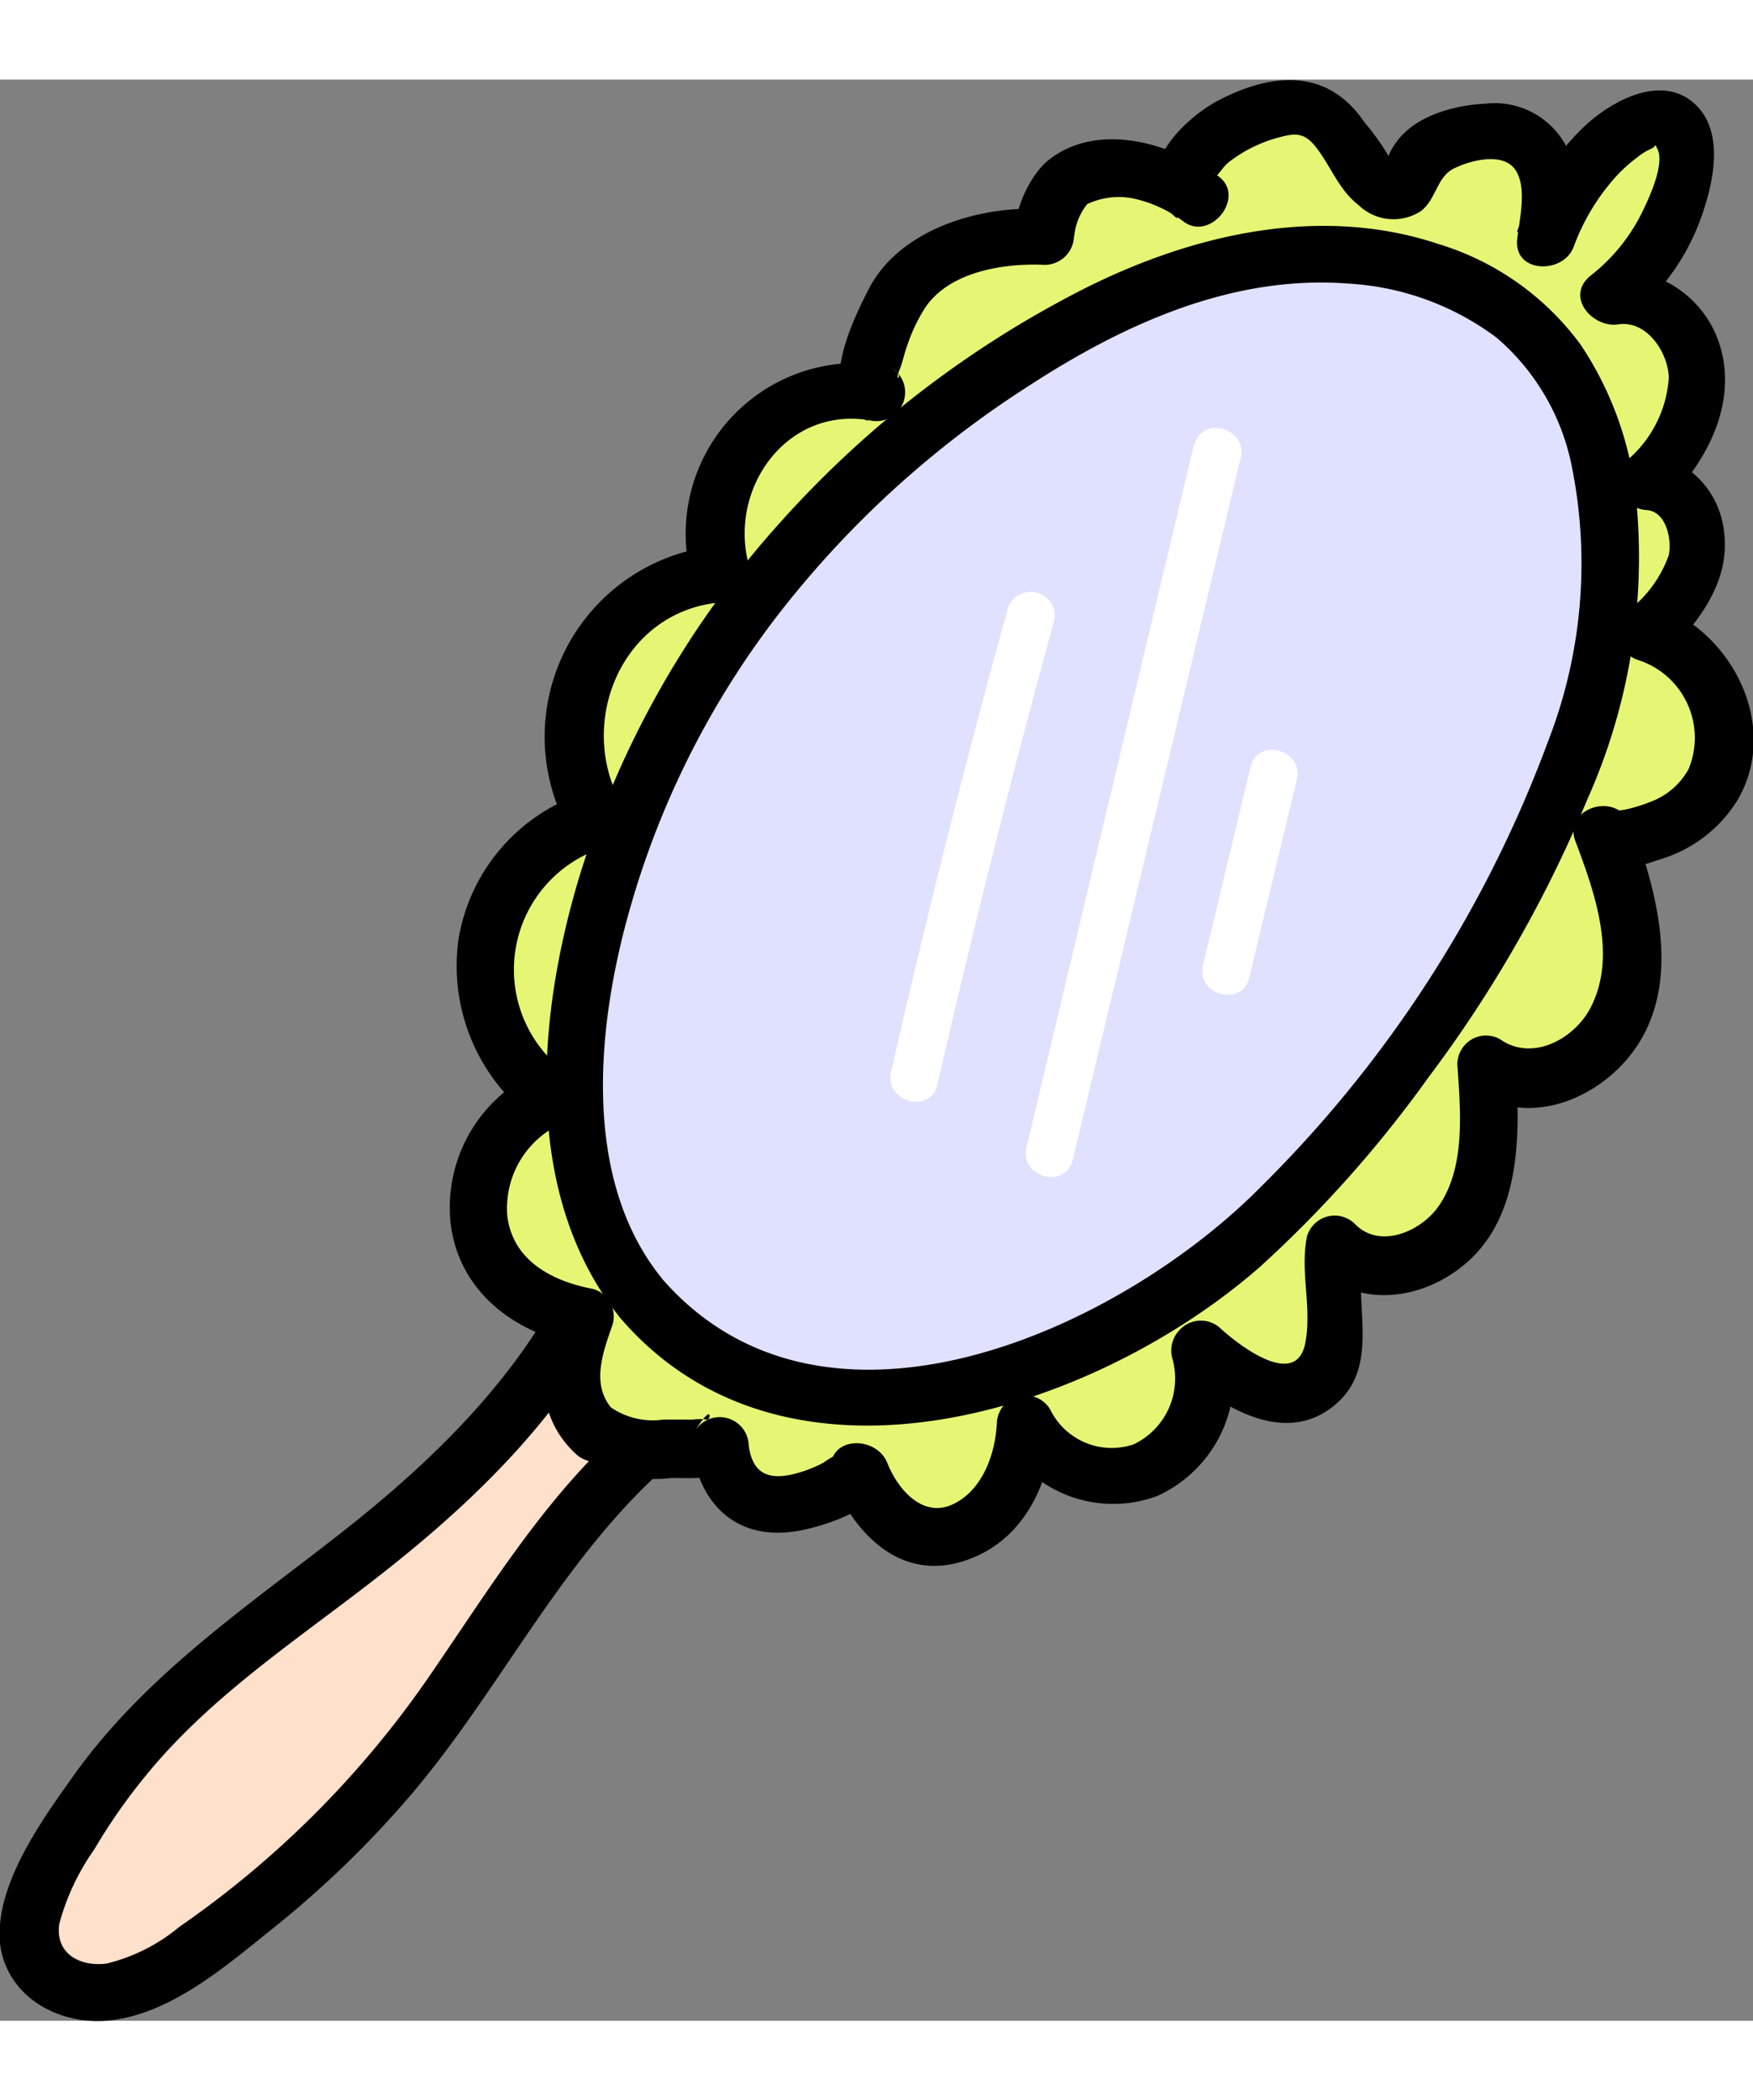 <svg xmlns="http://www.w3.org/2000/svg" width="76" viewBox="0 0 82.23 91.03"><rect x="0" y="0" width="82.23" height="91.03" fill="#808080" stroke="none"/><g id="Layer_2" data-name="Layer 2"><g id="Layer_1-2" data-name="Layer 1"><path d="M64.66,8.4a21.2,21.2,0,0,0-7.26.75,35.43,35.43,0,0,0-6,2.36c-1,.49-1.87,1.08-2.8,1.59A36.82,36.82,0,0,0,42,17.53c-.23.22-.42.54-.65.76A50.58,50.58,0,0,0,36.57,23c-1,1.24-1.94,2.18-2.8,3.46a26.52,26.52,0,0,0-1.54,2.7A59.09,59.09,0,0,0,28.42,37a43.76,43.76,0,0,0-1.64,6.09c-.19.85-.27,1.83-.39,2.58,0,.28-.24.66-.28,1a21.57,21.57,0,0,0,0,3.41c0,.84.09,1.63.15,2.32a6.31,6.31,0,0,0,.43,1.8A5.21,5.21,0,0,0,28,55.77c.54.46,1.07.71,1.26.64.35-.16.53-1.31.44-2a9.76,9.76,0,0,1-.55-2.67,23.05,23.05,0,0,1,.55-11.22A36,36,0,0,1,32.34,34c.32-.61.53-1.31.87-1.91,1.09-2,2.43-3.6,3.24-5a20.11,20.11,0,0,1,2.31-2.8,37,37,0,0,1,3.33-3.63,33,33,0,0,0,3.08-2.28A31,31,0,0,1,48.61,16a58.53,58.53,0,0,1,7.9-4,18.26,18.26,0,0,1,4.23-1.14l1.07-.13h1.07A12.56,12.56,0,0,1,65,10.9,9.8,9.8,0,0,1,69.2,12l1,.42a6.08,6.08,0,0,1,1,.47,7.78,7.78,0,0,1,1.21.93l.54.55a2.39,2.39,0,0,1,.49.6,10.69,10.69,0,0,1,1.39,2.55c.13.44.48.79.54,1.27a12.13,12.13,0,0,0,.1,1.27,10.46,10.46,0,0,0,0,1.12v1.16a23,23,0,0,1-.61,3.67,19.58,19.58,0,0,1-1.09,3.21A15,15,0,0,1,72.46,33c-.71,1.52-1.56,3-2.33,4.54-.16.34-.27.78-.44,1.12a35.13,35.13,0,0,1-3,4.46c-.61.82-1.09,1.75-1.74,2.57-.27.34-.64.65-.92,1-.75.88-1.42,2-2.25,2.8-1.4,1.42-2.93,3.06-4.51,4.48-.37.27.07.29-.3.56-1,.67-2.13,1.4-3.31,2.13a31.12,31.12,0,0,1-5.79,3.27,26.16,26.16,0,0,0-2.79.83,35,35,0,0,1-5.12.2A18.73,18.73,0,0,1,34.82,60c-.94-.06-2.32-1-3.12-1.3a10.42,10.42,0,0,0-2.34-1.78c-.59-.26-1-.06-.81,1a7.9,7.9,0,0,0,1.92,2.69,13.8,13.8,0,0,0,3.82,2,18.52,18.52,0,0,0,1.91.76,9.53,9.53,0,0,0,1.67.27c.58.06,1.17.08,1.75.11s1.05.13,1.58.16a13.5,13.5,0,0,0,1.44-.22,10.56,10.56,0,0,0,1.84-.11,6.94,6.94,0,0,0,1.27-.36,32.09,32.09,0,0,0,4.71-1.46,15.18,15.18,0,0,0,3.88-2.3,5.85,5.85,0,0,0,2.44-1.62c1-.82,2.21-1.55,3.11-2.37.3-.28.43-.62.71-.89s.82-.62,1.15-1,.62-.81.94-1.18c.7-.79,1.47-1.64,2.25-2.5A89.23,89.23,0,0,0,70.58,42c.49-.78,1.09-1.45,1.57-2.25a34.8,34.8,0,0,0,2-4.18,22.05,22.05,0,0,1,1-2.09A16.93,16.93,0,0,0,76,31.34c.13-.4.17-.82.3-1.22a20.14,20.14,0,0,0,.85-2.36,24.73,24.73,0,0,0,.49-2.54c.18-.81.26-1.7.46-2.58A1.91,1.91,0,0,1,78,22v-.61a3.82,3.82,0,0,0-.13-1.31,10.4,10.4,0,0,0-.13-1.85,10.59,10.59,0,0,0-.58-1.94,14.13,14.13,0,0,0-1-1.73c-.41-.48-.81-.91-1.17-1.27a9.7,9.7,0,0,0-3.66-2.84A12.07,12.07,0,0,0,64.66,8.4Z"></path><path d="M28,56.36C24.24,64.36,17.3,68.75,10.57,74A29.77,29.77,0,0,0,2.09,84.48a4.55,4.55,0,0,0-.59,3.34,3.29,3.29,0,0,0,3.42,1.89A8.49,8.49,0,0,0,8.74,88,46.64,46.64,0,0,0,20.45,76.77c3.27-4.54,5.91-9.47,10.34-13.1" style="fill:#ffe0ca"></path><path d="M26.85,55.68c-2.45,5.11-6.43,9-10.82,12.45S6.82,74.8,3.44,79.55C1.94,81.66-.25,84.68,0,87.41.32,90,2.92,91.32,5.28,91c2.84-.37,5.36-2.57,7.52-4.3a47.59,47.59,0,0,0,6.49-6.28C23.64,75.3,26.51,69,31.74,64.62c1.33-1.11-.59-3-1.91-1.91-4.09,3.43-6.81,8-9.82,12.35A45.89,45.89,0,0,1,8.41,86.63,8.46,8.46,0,0,1,5,88.35c-1.27.16-2.42-.48-2.22-1.86A11,11,0,0,1,4.42,83a27.29,27.29,0,0,1,2.39-3.43c3.25-4,7.62-6.71,11.58-9.88,4.39-3.5,8.34-7.51,10.79-12.63C29.93,55.48,27.6,54.11,26.85,55.68Z"></path><path d="M28,63.48a3.33,3.33,0,0,1-1.17-2.56,9,9,0,0,1,.66-2.9c-2.27-.39-4.32-1.64-4.85-4a5.62,5.62,0,0,1,3.28-6.26,7.56,7.56,0,0,1-3-7.2A7.34,7.34,0,0,1,28,34.72a7.93,7.93,0,0,1-.29-7.45,7.42,7.42,0,0,1,6.07-4.06,6.9,6.9,0,0,1,1.3-6.38,6.44,6.44,0,0,1,6-2.13c-1.11-.21.85-4.31,1.22-4.79C43.77,8,46.77,7.24,49,7.42c-.21,0,.54-2.09.7-2.27.51-.58.76-.56,1.47-.77a5.65,5.65,0,0,1,5,1.15C53.74,3.79,59.61.62,61.47,1.38s1.84,3,3.49,3.78c1.17.55,1.18-1.1,1.8-1.68a5.07,5.07,0,0,1,4.37-.84c1.85.8,1.5,3.24,1.32,4.86a10.36,10.36,0,0,1,3.77-5.13c.65-.46,1.55-.83,2.2-.39A2,2,0,0,1,79,4a9.3,9.3,0,0,1-3.54,6.3c2-.44,3.88,1.41,4.07,3.4a6.65,6.65,0,0,1-2.42,5.26c1.51.06,2.55,1.76,2.39,3.27a6.49,6.49,0,0,1-2.3,3.8,5.27,5.27,0,0,1,3.58,5.76,4.33,4.33,0,0,1-2.11,3.06c-.39.25-3.2,1.42-3.51.62,1,2.59,1.83,5.48.93,8.11s-4.3,4.42-6.43,2.66c.16,2.48.28,5.14-1,7.24s-4.51,3.1-6.1,1.24c-.54,2.13.76,4.87-.82,6.36s-3.92,0-5.47-1.45a4.75,4.75,0,0,1-2.6,5.58A4.55,4.55,0,0,1,48.09,63c-.06,2.18-1.19,4.47-3.19,5.18-2.32.82-3.89-1-4.61-3,.16.41-6,4.06-6.51-1.2,0,.23-3.69.31-4.18.22A3.57,3.57,0,0,1,28,63.48Z" style="fill:#e6f674"></path><path d="M28.9,62.53c-1.25-1.17-.65-2.75-.16-4.16a1.34,1.34,0,0,0-.94-1.66c-1.86-.35-3.73-1.3-4-3.39a4.36,4.36,0,0,1,2.72-4.44c1-.44.7-1.81,0-2.33A6,6,0,0,1,28.36,36a1.37,1.37,0,0,0,.94-1.7,1,1,0,0,0-.13-.3c-2.17-3.84,0-9.07,4.62-9.48a1.39,1.39,0,0,0,1.35-1.4,1.54,1.54,0,0,0,0-.31c-1-3.56,1.7-7.46,5.61-6.84a1.35,1.35,0,0,0,.71-2.61c1.23.43.41,1,.72.29.16-.37.23-.79.37-1.16a8.06,8.06,0,0,1,.84-1.78C44.53,9,47.09,8.6,49,8.69a1.38,1.38,0,0,0,1.38-1.35,1.35,1.35,0,0,0-.38-1h0l.39,1A2.84,2.84,0,0,1,51,5.84a3.47,3.47,0,0,1,2.31-.23,6.09,6.09,0,0,1,2.25,1.08c1.25.86,2.85-1.16,1.64-2.12-.51-.4,0-.11-.19,0,.21-.19.37-.48.61-.68A6.56,6.56,0,0,1,60,2.71c.78-.21,1.19-.22,1.72.45.71.9,1.07,2,2,2.72a2.36,2.36,0,0,0,2.93.29c.73-.56.74-1.6,1.55-2s2.31-.77,2.88.06.19,2.35.09,3.25c-.18,1.61,2.16,1.67,2.65.36a10.08,10.08,0,0,1,1.73-3A7,7,0,0,1,76.8,3.65a2.69,2.69,0,0,1,.62-.39c.34-.13.15-.34.33,0,.36.74-.46,2.45-.79,3.1a8.52,8.52,0,0,1-2.38,2.86c-1.17,1,.16,2.44,1.32,2.26,1.35-.21,2.35,1.32,2.38,2.5a5.55,5.55,0,0,1-2,3.91,1.36,1.36,0,0,0,.08,1.93,1.42,1.42,0,0,0,.92.37c.91.11,1.14,1.41,1,2.11a5.65,5.65,0,0,1-2,2.68,1.36,1.36,0,0,0,.59,2.25,3.83,3.83,0,0,1,2.34,5.1,3.37,3.37,0,0,1-1.59,1.46,7.92,7.92,0,0,1-1.19.4c-.8.2-.46-.12-.07.5-.77-1.25-3-.45-2.47,1,.87,2.31,1.94,5.25.81,7.65C74,44.92,71.92,46.11,70.36,45a1.34,1.34,0,0,0-1.83.53,1.38,1.38,0,0,0-.17.63c.14,2.14.42,4.83-.89,6.69-.83,1.18-2.75,2-3.9.83a1.35,1.35,0,0,0-1.93,0,1.39,1.39,0,0,0-.33.56c-.34,1.66.24,3.34-.08,5-.42,2.2-3.11.11-3.94-.64a1.35,1.35,0,0,0-1.92,0A1.39,1.39,0,0,0,55,60a3.42,3.42,0,0,1-1.82,4,3.21,3.21,0,0,1-3.92-1.64,1.36,1.36,0,0,0-1.87-.46A1.39,1.39,0,0,0,46.76,63c-.07,1.44-.66,3.15-2.06,3.81s-2.57-.66-3.08-1.94-2.75-1.29-2.66.36l.32-.8-.09.09h0a3.64,3.64,0,0,0-.56.34,6.08,6.08,0,0,1-1.51.56c-1.17.25-1.84-.13-2-1.38a1.36,1.36,0,0,0-2.51-.68c.87-1.4.72-.44.54-.52a2.38,2.38,0,0,0-.65,0H31.11a3.47,3.47,0,0,1-2.48-.59c-1.4-1-2.74,1.3-1.36,2.33a6.29,6.29,0,0,0,4.22,1c1.07,0,2.8.14,3.45-.91L32.43,64c.32,2.79,2.11,4.56,5,4.06,1.23-.21,4.31-1.16,4.21-2.86L39,65.57c1,2.5,3.12,4.82,6.09,3.94s4.21-3.77,4.36-6.53L47,63.66a5.91,5.91,0,0,0,7.29,2.76,6.13,6.13,0,0,0,3.38-7.17l-2.25,1.32c1.83,1.64,4.76,3.5,7.09,1.67s.94-4.72,1.45-7.18l-2.26.59c2,2.07,5.12,1.57,7.11-.18,2.58-2.26,2.49-6.13,2.29-9.25l-2,1.17c2.49,1.8,5.82.47,7.5-1.8,2.28-3.09,1.2-7.27,0-10.55l-2.54,1c.81,1.33,2.5,1,3.74.55a6.43,6.43,0,0,0,3.68-2.76c2.07-3.47-.22-8-3.86-9.21l.59,2.26c1.52-1.45,2.93-3.38,2.67-5.59a4.16,4.16,0,0,0-3.71-3.79l1,2.31C80,18,81.48,15.29,80.71,12.58A5,5,0,0,0,75.11,9l1.31,2.2a10.67,10.67,0,0,0,3.47-5c.53-1.58,1-3.93-.51-5.16s-3.7-.09-5,1.1a12.47,12.47,0,0,0-3.22,5l2.65.36a7.76,7.76,0,0,0-.34-4.37,3.79,3.79,0,0,0-3.78-2c-1.46.07-3.34.56-4.22,1.85a2.58,2.58,0,0,0-.41.81,3.84,3.84,0,0,1-.21.4c.59-.11.71-.26.37-.46A11.59,11.59,0,0,0,64,2c-1.75-2.59-4.4-2.31-6.89-1-1.83,1-4.31,3.6-1.91,5.5l1.64-2.12C54.74,2.92,51.42,2,49.18,3.78,48.12,4.62,47,7.22,48,8.38l1-2.31c-3-.17-6.69.91-8.19,3.64C40,11.27,38.09,15.1,40.7,16l.71-2.61a8,8,0,0,0-8.92,10.16l1.3-1.7a9,9,0,0,0-8.21,9.72,9.11,9.11,0,0,0,1.21,3.82l.81-2a8.71,8.71,0,0,0-6.09,6.91,9,9,0,0,0,3.63,8.55V46.55a7,7,0,0,0-4,7.1c.38,3.14,2.93,5.1,5.9,5.67l-.94-1.66C25.32,60,25,62.57,27,64.44,28.27,65.62,30.18,63.71,28.9,62.53Z"></path><path d="M30,57.13a12.63,12.63,0,0,0,7.18,4.28c6.91,1.32,14.31-1.59,19.76-5.74,5.91-4.5,19.86-21.57,18.5-35.16-.38-3.78-1.69-7.58-4.94-9.83-4.37-3-10.41-3.1-15.29-1.36a43.51,43.51,0,0,0-13.48,8.25,43,43,0,0,0-13.54,21c-1.33,4.76-1.78,9.85-.38,14.58A11.5,11.5,0,0,0,30,57.13Z" style="fill:#e0e1ff"></path><path d="M29.1,58.08c7.84,9.11,22.27,4.37,30-2.4A56.09,56.09,0,0,0,67,46.8a59.7,59.7,0,0,0,7.44-13,27.85,27.85,0,0,0,2.32-14,15.92,15.92,0,0,0-2.61-7.36,12.93,12.93,0,0,0-6.68-4.73C62,5.89,56.13,7.2,51.05,9.71a48.64,48.64,0,0,0-14.4,11A44.18,44.18,0,0,0,27.17,37.4c-2,6.65-2.68,14.94,1.93,20.68,1.09,1.35,3-.57,1.91-1.91-3.76-4.68-3-11.9-1.46-17.29a40.85,40.85,0,0,1,6.93-13.76,46.74,46.74,0,0,1,11.8-10.77c4.48-2.91,9.57-5.21,15-4.78a12.8,12.8,0,0,1,6.93,2.54,10.68,10.68,0,0,1,3.54,6.13A23,23,0,0,1,72.63,31a57.37,57.37,0,0,1-13.46,20.9C52.49,58.67,38.6,65,31,56.17,29.88,54.85,28,56.77,29.1,58.08Z"></path><path d="M56,17.14,48.15,50.07c-.34,1.4,1.83,2,2.17.59L58.2,17.73c.33-1.4-1.84-2-2.17-.59Z" style="fill:#fff"></path><path d="M47.29,24.75q-3,10.83-5.49,21.79c-.32,1.41,1.85,2,2.17.6q2.51-10.95,5.49-21.8a1.13,1.13,0,0,0-2.17-.59Z" style="fill:#fff"></path><path d="M58.66,32.23l-2.23,9.3c-.33,1.4,1.83,2,2.17.59l2.23-9.29C61.17,31.43,59,30.83,58.66,32.23Z" style="fill:#fff"></path></g></g></svg>